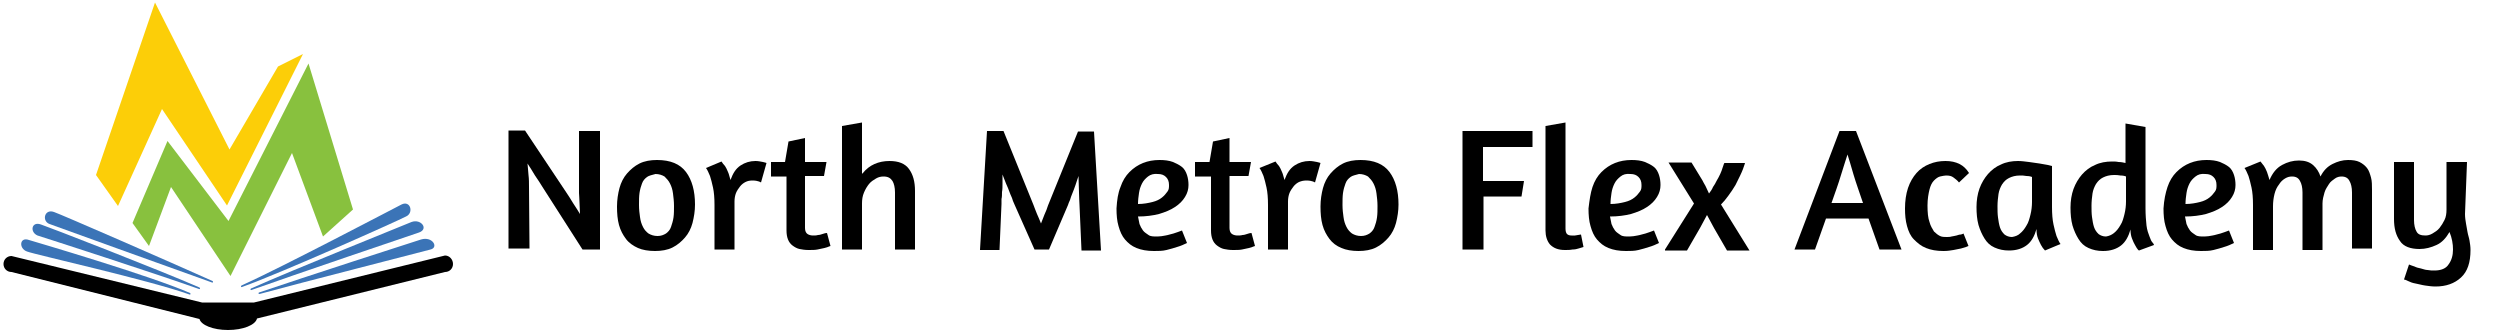 <?xml version="1.0" encoding="utf-8"?>
<!-- Generator: Adobe Illustrator 26.0.2, SVG Export Plug-In . SVG Version: 6.00 Build 0)  -->
<svg version="1.1" xmlns="http://www.w3.org/2000/svg" xmlns:xlink="http://www.w3.org/1999/xlink" x="0px" y="0px"
	 viewBox="0 0 500 66" style="enable-background:new 0 0 500 66;" xml:space="preserve">
<style type="text/css">
	.st0{display:none;}
	.st1{fill:#FCCE08;}
	.st2{fill:#88C13E;}
	.st3{fill:#3B74B7;}
</style>
<g id="Layer_1">
	<g id="Layer_2_00000121243605378014810890000013561774628473899146_">
		<polygon class="st1" points="19.2,35 31,0.5 45.9,29.9 55.6,13.3 60.6,10.8 45.4,41.1 32.4,21.8 23.6,41.2 		"/>
		<polygon class="st2" points="26.5,44.6 33.5,28.2 45.7,44.2 61.7,12.7 70.6,41.9 64.6,47.3 58.4,30.6 46.1,55.2 34.2,37.4 
			29.8,49.2 		"/>
		<path d="M90.6,52.8c0,0.9-0.7,1.6-1.6,1.6l-37.6,9.3v0c-0.3,1.3-2.8,2.3-5.8,2.3c-3,0-5.4-1-5.7-2.2L2.3,54.4
			c-0.9,0-1.6-0.7-1.6-1.6c0-0.9,0.7-1.6,1.6-1.6l38.1,9.3h10.4L89,51.1C89.9,51.1,90.6,51.9,90.6,52.8z"/>
		<path class="st3" d="M42.4,56.5c0.2,0.1,0.3-0.2,0.1-0.3c-8-3.6-30.7-13.5-31.7-13.8c-1.9-0.7-2.5,1.8-0.9,2.4
			C11.5,45.4,34.3,53.6,42.4,56.5z"/>
		<path class="st3" d="M39.8,57.8c0.2,0.1,0.3-0.2,0.1-0.3C31.9,54,9.2,45.2,8.2,44.9c-1.9-0.7-2.3,1.5-0.7,2.2
			C9.1,47.6,31.7,54.9,39.8,57.8z"/>
		<path class="st3" d="M37.9,58.9c0.2,0.1,0.3-0.2,0.1-0.3C30,55.1,6.8,48.3,5.8,48c-1.9-0.7-2.1,1.7-0.4,2.3
			C6.9,50.9,29.8,56,37.9,58.9z"/>
		<path class="st3" d="M48.4,57.4c-0.2,0.1-0.3-0.2-0.1-0.3c8-3.6,31-15.7,32-16.2c1.8-0.9,2.5,1.7,0.9,2.4
			C79.7,44.1,56.5,54.5,48.4,57.4z"/>
		<path class="st3" d="M50.3,58c-0.2,0.1-0.3-0.2-0.1-0.3c8-3.6,31.2-12.9,32.1-13.3c1.9-0.7,3.5,1.4,1.5,2.1
			C82.3,47,58.4,55.1,50.3,58z"/>
		<path class="st3" d="M51.9,58.8c-0.2,0-0.3-0.2-0.1-0.3c8.5-2.9,31.4-10.3,32.4-10.6c2.3-0.7,3.6,1.6,1.9,2
			C84.3,50.4,60.7,56.4,51.9,58.8z"/>
	</g>
	<g>
		<path d="M115.8,26.2h4.2v23.7h-3.5l-8-12.5c-0.4-0.7-0.9-1.4-1.5-2.3c-0.5-0.9-1-1.6-1.5-2.4c0.1,0.7,0.1,1.5,0.2,2.3
			c0.1,0.8,0.1,1.6,0.1,2.3l0.1,12.4h-4.2V26.1h3.3l8.2,12.3c0.5,0.7,0.9,1.4,1.4,2.2c0.5,0.8,1,1.5,1.4,2.2c0-0.7-0.1-1.5-0.1-2.3
			c0-0.8-0.1-1.4-0.1-1.9L115.8,26.2z"/>
		<path d="M137.2,34.4c1.2,1.6,1.8,3.8,1.8,6.5c0,1.3-0.2,2.5-0.5,3.7c-0.3,1.1-0.8,2.1-1.5,2.9s-1.5,1.5-2.5,2
			c-1,0.5-2.2,0.7-3.5,0.7s-2.5-0.2-3.4-0.6s-1.8-1-2.4-1.8c-0.6-0.8-1.1-1.7-1.4-2.8c-0.3-1.1-0.4-2.3-0.4-3.7
			c0-1.3,0.2-2.6,0.5-3.7s0.8-2.1,1.5-2.9c0.7-0.8,1.5-1.5,2.5-2c1-0.5,2.2-0.7,3.5-0.7C134.1,32,136,32.8,137.2,34.4z M129.4,35.4
			c-0.4,0.3-0.8,0.7-1,1.3c-0.2,0.5-0.4,1.2-0.5,1.9c-0.1,0.7-0.1,1.5-0.1,2.4c0,0.9,0.1,1.7,0.2,2.4c0.1,0.8,0.3,1.4,0.6,2
			c0.3,0.6,0.7,1,1.1,1.3c0.5,0.3,1.1,0.5,1.8,0.5c0.7,0,1.2-0.2,1.7-0.5c0.4-0.3,0.8-0.7,1-1.3s0.4-1.2,0.5-1.9
			c0.1-0.7,0.1-1.5,0.1-2.3c0-0.9-0.1-1.7-0.2-2.5c-0.1-0.8-0.3-1.4-0.6-2c-0.3-0.6-0.7-1-1.1-1.4c-0.5-0.3-1.1-0.5-1.8-0.5
			C130.4,35,129.8,35.1,129.4,35.4z"/>
		<path d="M149.1,36.4c-0.4,0.2-0.8,0.5-1.1,0.9c-0.3,0.4-0.6,0.8-0.8,1.3s-0.3,1.1-0.3,1.7v9.6h-4V41c0-1.4-0.1-2.6-0.3-3.5
			c-0.2-0.9-0.4-1.7-0.6-2.3c-0.3-0.7-0.5-1.2-0.8-1.6l3.1-1.3c0.2,0.3,0.4,0.6,0.7,0.9c0.2,0.3,0.4,0.7,0.6,1.2
			c0.2,0.4,0.3,1,0.5,1.6c0.5-1.4,1.1-2.3,2-2.9c0.9-0.6,1.9-0.9,3-0.9c0.5,0,1,0.1,1.5,0.2c0.5,0.1,0.7,0.2,0.7,0.2l-1.1,3.9
			c0,0-0.1-0.1-0.4-0.2c-0.3-0.1-0.7-0.2-1.3-0.2C149.9,36.1,149.5,36.2,149.1,36.4z"/>
		<path d="M153.9,32.4h3.1l0.7-4.1l3.3-0.7v4.8h4.3l-0.5,2.8H161v10.4c0,0.6,0.2,1,0.5,1.2c0.3,0.2,0.7,0.3,1.1,0.3
			c0.3,0,0.7,0,1-0.1c0.3,0,0.6-0.1,0.9-0.2c0.3-0.1,0.6-0.2,0.9-0.2l0.7,2.6l-0.3,0.1c-0.2,0.1-0.5,0.2-0.9,0.3
			c-0.4,0.1-0.9,0.2-1.4,0.3c-0.5,0.1-1.1,0.1-1.8,0.1c-0.7,0-1.3-0.1-1.8-0.2c-0.5-0.1-1-0.4-1.4-0.7c-0.4-0.3-0.7-0.7-0.9-1.2
			c-0.2-0.5-0.3-1.1-0.3-1.8V35.3h-3.1V32.4z"/>
		<path d="M172.5,34.7c0.7-0.9,1.5-1.5,2.4-1.9c0.9-0.4,1.9-0.6,3-0.6c1.8,0,3.1,0.5,3.9,1.6c0.8,1.1,1.2,2.5,1.2,4.4v11.7h-4V38.5
			c0-1-0.2-1.8-0.5-2.3c-0.4-0.6-0.9-0.9-1.8-0.9c-0.5,0-1,0.1-1.5,0.4c-0.5,0.3-1,0.6-1.4,1.1c-0.4,0.5-0.7,1-1,1.7
			c-0.3,0.7-0.4,1.4-0.4,2.2v9.2h-4V25.2l4-0.7V34.7z"/>
		<path d="M209.8,49.9h-2.9l-4-9c-0.1-0.3-0.3-0.6-0.4-1s-0.4-0.9-0.6-1.5c-0.2-0.5-0.4-1.1-0.7-1.7c-0.2-0.6-0.5-1.2-0.7-1.8
			c0,0.6,0,1.2,0,1.8c0,0.6,0,1.2-0.1,1.7c0,0.5,0,1-0.1,1.4c0,0.4,0,0.7,0,1l-0.4,9.2h-3.9l1.4-23.8h3.3l6,14.8
			c0.2,0.5,0.4,1.1,0.7,1.8c0.3,0.6,0.5,1.2,0.8,1.9c0.2-0.6,0.5-1.2,0.7-1.8c0.3-0.6,0.5-1.2,0.7-1.8l6-14.8h3.2l1.4,23.8h-3.9
			l-0.4-9.1c0-0.6-0.1-1.4-0.1-2.5s-0.1-2.2-0.1-3.3c-0.2,0.6-0.4,1.2-0.6,1.8c-0.2,0.6-0.4,1.1-0.6,1.6c-0.2,0.5-0.4,1-0.5,1.4
			c-0.2,0.4-0.3,0.7-0.4,1L209.8,49.9z"/>
		<path d="M224.1,37.4c0.4-1.2,1-2.2,1.8-3c0.8-0.8,1.7-1.4,2.7-1.8c1-0.4,2.1-0.6,3.3-0.6c1,0,1.9,0.1,2.7,0.4
			c0.7,0.3,1.3,0.6,1.8,1s0.8,1,1,1.6c0.2,0.6,0.3,1.3,0.3,2c0,0.8-0.2,1.6-0.7,2.4c-0.5,0.8-1.1,1.4-2,2c-0.9,0.6-1.9,1-3.2,1.4
			c-1.2,0.3-2.6,0.5-4.2,0.5c0.1,0.5,0.2,1,0.3,1.5c0.2,0.5,0.4,0.9,0.7,1.3c0.3,0.4,0.7,0.6,1.1,0.9s1,0.3,1.8,0.3
			c0.5,0,1.1-0.1,1.6-0.2c0.6-0.1,1.1-0.3,1.6-0.4c0.6-0.2,1.2-0.4,1.7-0.6l1,2.5c-0.6,0.3-1.3,0.6-2,0.8c-0.6,0.2-1.3,0.4-2.1,0.6
			s-1.6,0.2-2.5,0.2c-1.4,0-2.5-0.2-3.5-0.6c-1-0.4-1.7-1-2.3-1.7s-1-1.6-1.3-2.7c-0.3-1-0.4-2.2-0.4-3.5
			C223.4,40,223.6,38.6,224.1,37.4z M229.6,35.3c-0.5,0.4-0.9,0.8-1.2,1.4c-0.3,0.6-0.5,1.2-0.6,1.9c-0.1,0.7-0.2,1.4-0.2,2.2
			c1.1,0,2.1-0.2,2.9-0.4c0.8-0.2,1.4-0.5,1.9-0.9s0.8-0.8,1.1-1.2s0.3-0.8,0.3-1.3c0-0.7-0.2-1.2-0.6-1.6c-0.4-0.4-0.9-0.6-1.6-0.6
			C230.8,34.7,230.1,34.9,229.6,35.3z"/>
		<path d="M238.7,32.4h3.2l0.7-4.1l3.3-0.7v4.8h4.3l-0.5,2.8h-3.8v10.4c0,0.6,0.2,1,0.5,1.2c0.3,0.2,0.7,0.3,1.1,0.3
			c0.3,0,0.7,0,1-0.1c0.3,0,0.6-0.1,0.9-0.2c0.3-0.1,0.6-0.2,0.9-0.2l0.7,2.6l-0.3,0.1c-0.2,0.1-0.5,0.2-0.9,0.3
			c-0.4,0.1-0.9,0.2-1.4,0.3c-0.5,0.1-1.1,0.1-1.8,0.1c-0.7,0-1.3-0.1-1.8-0.2c-0.5-0.1-1-0.4-1.4-0.7c-0.4-0.3-0.7-0.7-0.9-1.2
			s-0.3-1.1-0.3-1.8V35.3h-3.2V32.4z"/>
		<path d="M259.8,36.4c-0.4,0.2-0.8,0.5-1.1,0.9c-0.3,0.4-0.6,0.8-0.8,1.3c-0.2,0.5-0.3,1.1-0.3,1.7v9.6h-4V41
			c0-1.4-0.1-2.6-0.3-3.5c-0.2-0.9-0.4-1.7-0.6-2.3c-0.3-0.7-0.5-1.2-0.8-1.6l3.2-1.3c0.2,0.3,0.4,0.6,0.7,0.9
			c0.2,0.3,0.4,0.7,0.6,1.2c0.2,0.4,0.3,1,0.5,1.6c0.5-1.4,1.1-2.3,2-2.9c0.9-0.6,1.9-0.9,3-0.9c0.5,0,1,0.1,1.5,0.2
			c0.5,0.1,0.7,0.2,0.7,0.2l-1.1,3.9c0,0-0.1-0.1-0.4-0.2c-0.3-0.1-0.7-0.2-1.3-0.2C260.7,36.1,260.3,36.2,259.8,36.4z"/>
		<path d="M277.9,34.4c1.2,1.6,1.8,3.8,1.8,6.5c0,1.3-0.2,2.5-0.5,3.7c-0.3,1.1-0.8,2.1-1.5,2.9s-1.5,1.5-2.5,2
			c-1,0.5-2.2,0.7-3.5,0.7s-2.5-0.2-3.4-0.6c-1-0.4-1.8-1-2.4-1.8c-0.6-0.8-1.1-1.7-1.4-2.8s-0.4-2.3-0.4-3.7c0-1.3,0.2-2.6,0.5-3.7
			c0.3-1.1,0.8-2.1,1.5-2.9c0.7-0.8,1.5-1.5,2.5-2c1-0.5,2.2-0.7,3.5-0.7C274.8,32,276.7,32.8,277.9,34.4z M270.1,35.4
			c-0.4,0.3-0.8,0.7-1,1.3c-0.2,0.5-0.4,1.2-0.5,1.9c-0.1,0.7-0.1,1.5-0.1,2.4c0,0.9,0.1,1.7,0.2,2.4c0.1,0.8,0.3,1.4,0.6,2
			c0.3,0.6,0.7,1,1.1,1.3c0.5,0.3,1.1,0.5,1.8,0.5c0.7,0,1.2-0.2,1.7-0.5c0.4-0.3,0.8-0.7,1-1.3c0.2-0.5,0.4-1.2,0.5-1.9
			c0.1-0.7,0.1-1.5,0.1-2.3c0-0.9-0.1-1.7-0.2-2.5c-0.1-0.8-0.3-1.4-0.6-2s-0.7-1-1.1-1.4c-0.5-0.3-1.1-0.5-1.8-0.5
			C271.1,35,270.5,35.1,270.1,35.4z"/>
		<path d="M292.4,26.2h14.1v3.2h-9.9v6.8h8.2l-0.5,3.1h-7.6v10.6h-4.2V26.2z"/>
		<path d="M310,48.9c-0.6-0.7-0.9-1.7-0.9-2.8V25.2l4-0.7v21.2c0,0.5,0.1,0.9,0.3,1.1s0.5,0.3,0.9,0.3c0.2,0,0.5,0,0.7,0
			s0.4-0.1,0.6-0.1c0.2,0,0.4-0.1,0.6-0.1l0.5,2.5c-0.3,0.1-0.6,0.2-1,0.3c-0.3,0.1-0.7,0.2-1.2,0.2C314,50,313.5,50,313,50
			C311.6,50,310.7,49.6,310,48.9z"/>
		<path d="M318.5,37.4c0.4-1.2,1-2.2,1.8-3c0.8-0.8,1.7-1.4,2.7-1.8c1-0.4,2.1-0.6,3.3-0.6c1,0,1.9,0.1,2.7,0.4
			c0.7,0.3,1.3,0.6,1.8,1s0.8,1,1,1.6c0.2,0.6,0.3,1.3,0.3,2c0,0.8-0.2,1.6-0.7,2.4c-0.5,0.8-1.1,1.4-2,2c-0.9,0.6-1.9,1-3.2,1.4
			c-1.2,0.3-2.6,0.5-4.2,0.5c0.1,0.5,0.2,1,0.3,1.5c0.2,0.5,0.4,0.9,0.7,1.3c0.3,0.4,0.7,0.6,1.1,0.9s1,0.3,1.8,0.3
			c0.5,0,1.1-0.1,1.6-0.2c0.6-0.1,1.1-0.3,1.6-0.4c0.6-0.2,1.2-0.4,1.7-0.6l1,2.5c-0.6,0.3-1.3,0.6-2,0.8c-0.6,0.2-1.3,0.4-2.1,0.6
			s-1.6,0.2-2.5,0.2c-1.4,0-2.5-0.2-3.5-0.6c-1-0.4-1.7-1-2.3-1.7s-1-1.6-1.3-2.7c-0.3-1-0.4-2.2-0.4-3.5
			C317.9,40,318.1,38.6,318.5,37.4z M324.1,35.3c-0.5,0.4-0.9,0.8-1.2,1.4c-0.3,0.6-0.5,1.2-0.6,1.9c-0.1,0.7-0.2,1.4-0.2,2.2
			c1.1,0,2.1-0.2,2.9-0.4c0.8-0.2,1.4-0.5,1.9-0.9s0.8-0.8,1.1-1.2s0.3-0.8,0.3-1.3c0-0.7-0.2-1.2-0.6-1.6c-0.4-0.4-0.9-0.6-1.6-0.6
			C325.2,34.7,324.6,34.9,324.1,35.3z"/>
		<path d="M333,49.9l5.8-9.2l-5.1-8.2h4.6l2.2,3.6c0.1,0.2,0.3,0.6,0.6,1.1c0.2,0.5,0.5,1,0.7,1.5c0.3-0.4,0.6-0.8,0.8-1.3
			c0.3-0.4,0.5-0.8,0.7-1.2c0.6-1,1-1.9,1.2-2.6c0.2-0.7,0.4-1.1,0.4-1h4.1c0,0-0.1,0.4-0.4,1.2c-0.3,0.8-0.8,1.8-1.5,3.2
			c-0.4,0.7-0.9,1.4-1.4,2.1c-0.5,0.7-1,1.3-1.5,1.8l5.7,9.2h-4.5l-2.6-4.5l-1.4-2.6l-1.4,2.6l-2.6,4.5H333z"/>
		<path d="M367.9,26.2h3.3l9.1,23.7h-4.4l-2.2-6.2h-8.5l-2.2,6.2h-4.1L367.9,26.2z M372.6,40.6c-0.7-2.1-1.4-4-1.9-5.7
			c-0.5-1.7-0.9-3.1-1.2-4c-0.3,1-0.8,2.4-1.3,4.1c-0.5,1.7-1.2,3.6-1.9,5.6H372.6z"/>
		<path d="M391.8,36.5c-0.3-0.4-0.7-0.7-1.1-1c-0.4-0.3-0.8-0.4-1.5-0.4c-0.3,0-0.7,0.1-1.2,0.2c-0.4,0.1-0.8,0.4-1.2,0.8
			c-0.4,0.4-0.7,1-0.9,1.8c-0.2,0.8-0.4,1.9-0.4,3.2c0,1.4,0.1,2.5,0.4,3.3c0.2,0.8,0.6,1.4,0.9,1.9c0.4,0.4,0.8,0.7,1.2,0.9
			s0.9,0.2,1.3,0.2c0.3,0,0.7,0,1-0.1c0.4-0.1,0.7-0.1,1-0.2c0.3-0.1,0.6-0.2,0.9-0.2c0.2-0.1,0.4-0.1,0.5-0.2l1,2.5
			c-0.1,0-0.2,0.1-0.5,0.2s-0.6,0.2-1,0.3c-0.4,0.1-0.9,0.2-1.5,0.3c-0.6,0.1-1.2,0.2-2,0.2c-1.4,0-2.5-0.2-3.5-0.6
			c-1-0.4-1.7-1-2.4-1.7s-1.1-1.6-1.4-2.7s-0.4-2.2-0.4-3.5c0-1.5,0.2-2.9,0.6-4.1c0.4-1.2,1-2.2,1.7-3c0.7-0.8,1.6-1.4,2.6-1.8
			c1-0.4,2-0.6,3.2-0.6c1.1,0,2,0.2,2.8,0.6c0.8,0.4,1.4,1,1.9,1.8L391.8,36.5z"/>
		<path d="M410.4,41.4c0,1.4,0.1,2.6,0.3,3.5c0.2,0.9,0.4,1.7,0.6,2.3c0.3,0.7,0.5,1.2,0.8,1.6l-3.1,1.3c-0.3-0.3-0.6-0.7-0.8-1.1
			c-0.2-0.4-0.4-0.8-0.6-1.3c-0.2-0.5-0.3-1.1-0.3-1.9c-0.4,1.4-1,2.5-1.9,3.2s-2.1,1.1-3.6,1.1c-1.1,0-2-0.2-2.9-0.6s-1.5-1-2-1.8
			c-0.5-0.8-0.9-1.7-1.2-2.7c-0.3-1.1-0.4-2.3-0.4-3.6c0-1.3,0.2-2.6,0.6-3.7c0.4-1.1,1-2.1,1.7-2.9c0.7-0.8,1.6-1.5,2.6-1.9
			c1-0.5,2.2-0.7,3.4-0.7c0.7,0,1.4,0.1,2.2,0.2c0.8,0.1,1.5,0.2,2.1,0.3s1.2,0.2,1.7,0.3c0.5,0.1,0.7,0.2,0.8,0.2V41.4z M404,46.7
			c0.5-0.4,0.9-0.9,1.3-1.6c0.4-0.6,0.6-1.4,0.8-2.2s0.3-1.7,0.3-2.5v-5c-0.2-0.1-0.6-0.2-1.1-0.2c-0.5-0.1-0.9-0.1-1.3-0.1
			c-0.9,0-1.6,0.2-2.2,0.5c-0.6,0.3-1,0.7-1.4,1.3c-0.3,0.5-0.6,1.2-0.7,1.9c-0.1,0.7-0.2,1.6-0.2,2.4c0,0.8,0,1.6,0.1,2.3
			s0.2,1.4,0.4,2c0.2,0.6,0.5,1,0.9,1.4c0.4,0.3,0.9,0.5,1.5,0.5C403,47.3,403.6,47.1,404,46.7z"/>
		<path d="M427.8,50.1c0,0-0.2-0.1-0.3-0.3c-0.2-0.2-0.3-0.5-0.5-0.8c-0.2-0.3-0.4-0.8-0.6-1.3s-0.3-1.1-0.3-1.8
			c-0.4,1.4-1,2.5-1.9,3.2s-2.1,1.1-3.6,1.1c-1.1,0-2-0.2-2.9-0.6s-1.5-1-2-1.8c-0.5-0.8-0.9-1.7-1.2-2.7c-0.3-1.1-0.4-2.3-0.4-3.6
			c0-1.3,0.2-2.6,0.6-3.7c0.4-1.1,1-2.1,1.7-2.9c0.7-0.8,1.6-1.5,2.6-1.9c1-0.5,2.2-0.7,3.4-0.7c0.4,0,0.9,0,1.3,0.1
			c0.5,0,1,0.1,1.4,0.2v-7.9l4,0.7v16.2c0,1.4,0.1,2.6,0.2,3.5s0.4,1.7,0.6,2.2c0.2,0.6,0.4,1,0.6,1.2s0.3,0.4,0.3,0.5L427.8,50.1z
			 M422.8,46.6c0.5-0.4,0.9-0.9,1.3-1.6c0.4-0.6,0.6-1.4,0.8-2.2s0.3-1.7,0.3-2.5v-5c-0.2-0.1-0.6-0.2-1.1-0.2
			c-0.5-0.1-0.9-0.1-1.3-0.1c-0.9,0-1.6,0.2-2.2,0.5c-0.6,0.3-1,0.7-1.4,1.3c-0.3,0.5-0.6,1.2-0.7,1.9c-0.1,0.7-0.2,1.6-0.2,2.4
			c0,0.8,0,1.6,0.1,2.3s0.2,1.4,0.4,2c0.2,0.6,0.5,1,0.9,1.4c0.4,0.3,0.9,0.5,1.5,0.5C421.8,47.2,422.3,47,422.8,46.6z"/>
		<path d="M433.5,37.4c0.4-1.2,1-2.2,1.8-3c0.8-0.8,1.7-1.4,2.7-1.8c1-0.4,2.1-0.6,3.3-0.6c1,0,1.9,0.1,2.7,0.4
			c0.7,0.3,1.3,0.6,1.8,1s0.8,1,1,1.6c0.2,0.6,0.3,1.3,0.3,2c0,0.8-0.2,1.6-0.7,2.4c-0.5,0.8-1.1,1.4-2,2c-0.9,0.6-1.9,1-3.2,1.4
			c-1.2,0.3-2.6,0.5-4.2,0.5c0.1,0.5,0.2,1,0.3,1.5c0.2,0.5,0.4,0.9,0.7,1.3c0.3,0.4,0.7,0.6,1.1,0.9s1,0.3,1.8,0.3
			c0.5,0,1.1-0.1,1.6-0.2c0.6-0.1,1.1-0.3,1.6-0.4c0.6-0.2,1.2-0.4,1.7-0.6l1,2.5c-0.6,0.3-1.3,0.6-2,0.8c-0.6,0.2-1.3,0.4-2.1,0.6
			s-1.6,0.2-2.5,0.2c-1.4,0-2.5-0.2-3.5-0.6c-1-0.4-1.7-1-2.3-1.7s-1-1.6-1.3-2.7c-0.3-1-0.4-2.2-0.4-3.5
			C432.8,40,433.1,38.6,433.5,37.4z M439.1,35.3c-0.5,0.4-0.9,0.8-1.2,1.4c-0.3,0.6-0.5,1.2-0.6,1.9c-0.1,0.7-0.2,1.4-0.2,2.2
			c1.1,0,2.1-0.2,2.9-0.4c0.8-0.2,1.4-0.5,1.9-0.9s0.8-0.8,1.1-1.2s0.3-0.8,0.3-1.3c0-0.7-0.2-1.2-0.6-1.6c-0.4-0.4-0.9-0.6-1.6-0.6
			C440.2,34.7,439.6,34.9,439.1,35.3z"/>
		<path d="M470.4,49.9V38.5c0-1-0.2-1.8-0.5-2.3c-0.3-0.6-0.8-0.9-1.6-0.9c-0.4,0-0.9,0.1-1.3,0.4s-0.9,0.6-1.2,1.1s-0.7,1-0.9,1.7
			c-0.2,0.7-0.4,1.4-0.4,2.2v9.3h-4V38.5c0-1-0.2-1.8-0.5-2.3c-0.3-0.6-0.8-0.9-1.6-0.9c-0.5,0-0.9,0.1-1.4,0.4s-0.9,0.7-1.2,1.2
			c-0.4,0.5-0.7,1.1-0.9,1.9s-0.3,1.6-0.3,2.5v8.7h-4V41c0-1.4-0.1-2.6-0.3-3.5c-0.2-0.9-0.4-1.7-0.6-2.3c-0.3-0.7-0.5-1.2-0.8-1.6
			l3.2-1.3c0.2,0.3,0.5,0.6,0.7,0.9c0.2,0.3,0.4,0.7,0.6,1.2c0.2,0.5,0.3,1,0.5,1.6c0.6-1.4,1.4-2.4,2.5-3s2.2-0.9,3.4-0.9
			s2.1,0.3,2.8,0.9s1.2,1.4,1.5,2.3c0.6-1.2,1.4-2,2.4-2.5c1-0.5,2-0.8,3.1-0.8c0.9,0,1.7,0.1,2.3,0.4c0.6,0.3,1.1,0.7,1.5,1.2
			c0.4,0.5,0.6,1.2,0.8,1.9c0.2,0.7,0.2,1.6,0.2,2.5v11.7H470.4z"/>
		<path d="M493,42.8c0,0.7,0.1,1.3,0.2,1.9c0.1,0.6,0.2,1.2,0.3,1.7c0.1,0.6,0.3,1.1,0.4,1.7c0.1,0.6,0.2,1.2,0.2,1.9
			c0,2.5-0.6,4.3-1.9,5.5c-1.3,1.2-3,1.8-5.1,1.8c-0.7,0-1.4-0.1-2.1-0.2s-1.3-0.3-1.9-0.4s-1.1-0.3-1.5-0.5s-0.7-0.3-0.8-0.3l1-3
			c0.3,0.1,0.7,0.3,1.1,0.4c0.4,0.2,0.8,0.3,1.3,0.4c0.4,0.1,0.9,0.3,1.3,0.3c0.5,0.1,0.9,0.1,1.4,0.1c1.3,0,2.3-0.4,2.8-1.2
			c0.6-0.8,0.9-1.8,0.9-3c0-1.1-0.2-2.3-0.7-3.5c-0.7,1.2-1.5,2.1-2.6,2.6c-1.1,0.5-2.2,0.8-3.4,0.8c-1.8,0-3.2-0.5-3.9-1.6
			c-0.8-1.1-1.2-2.5-1.2-4.4V32.4h4V44c0,1,0.2,1.8,0.5,2.3c0.3,0.6,0.9,0.8,1.8,0.8c0.4,0,0.9-0.1,1.4-0.4c0.5-0.3,1-0.6,1.4-1.1
			s0.7-1,1-1.6s0.4-1.3,0.4-2.1v-9.5h4.1L493,42.8z"/>
	</g>
</g>
</svg>
